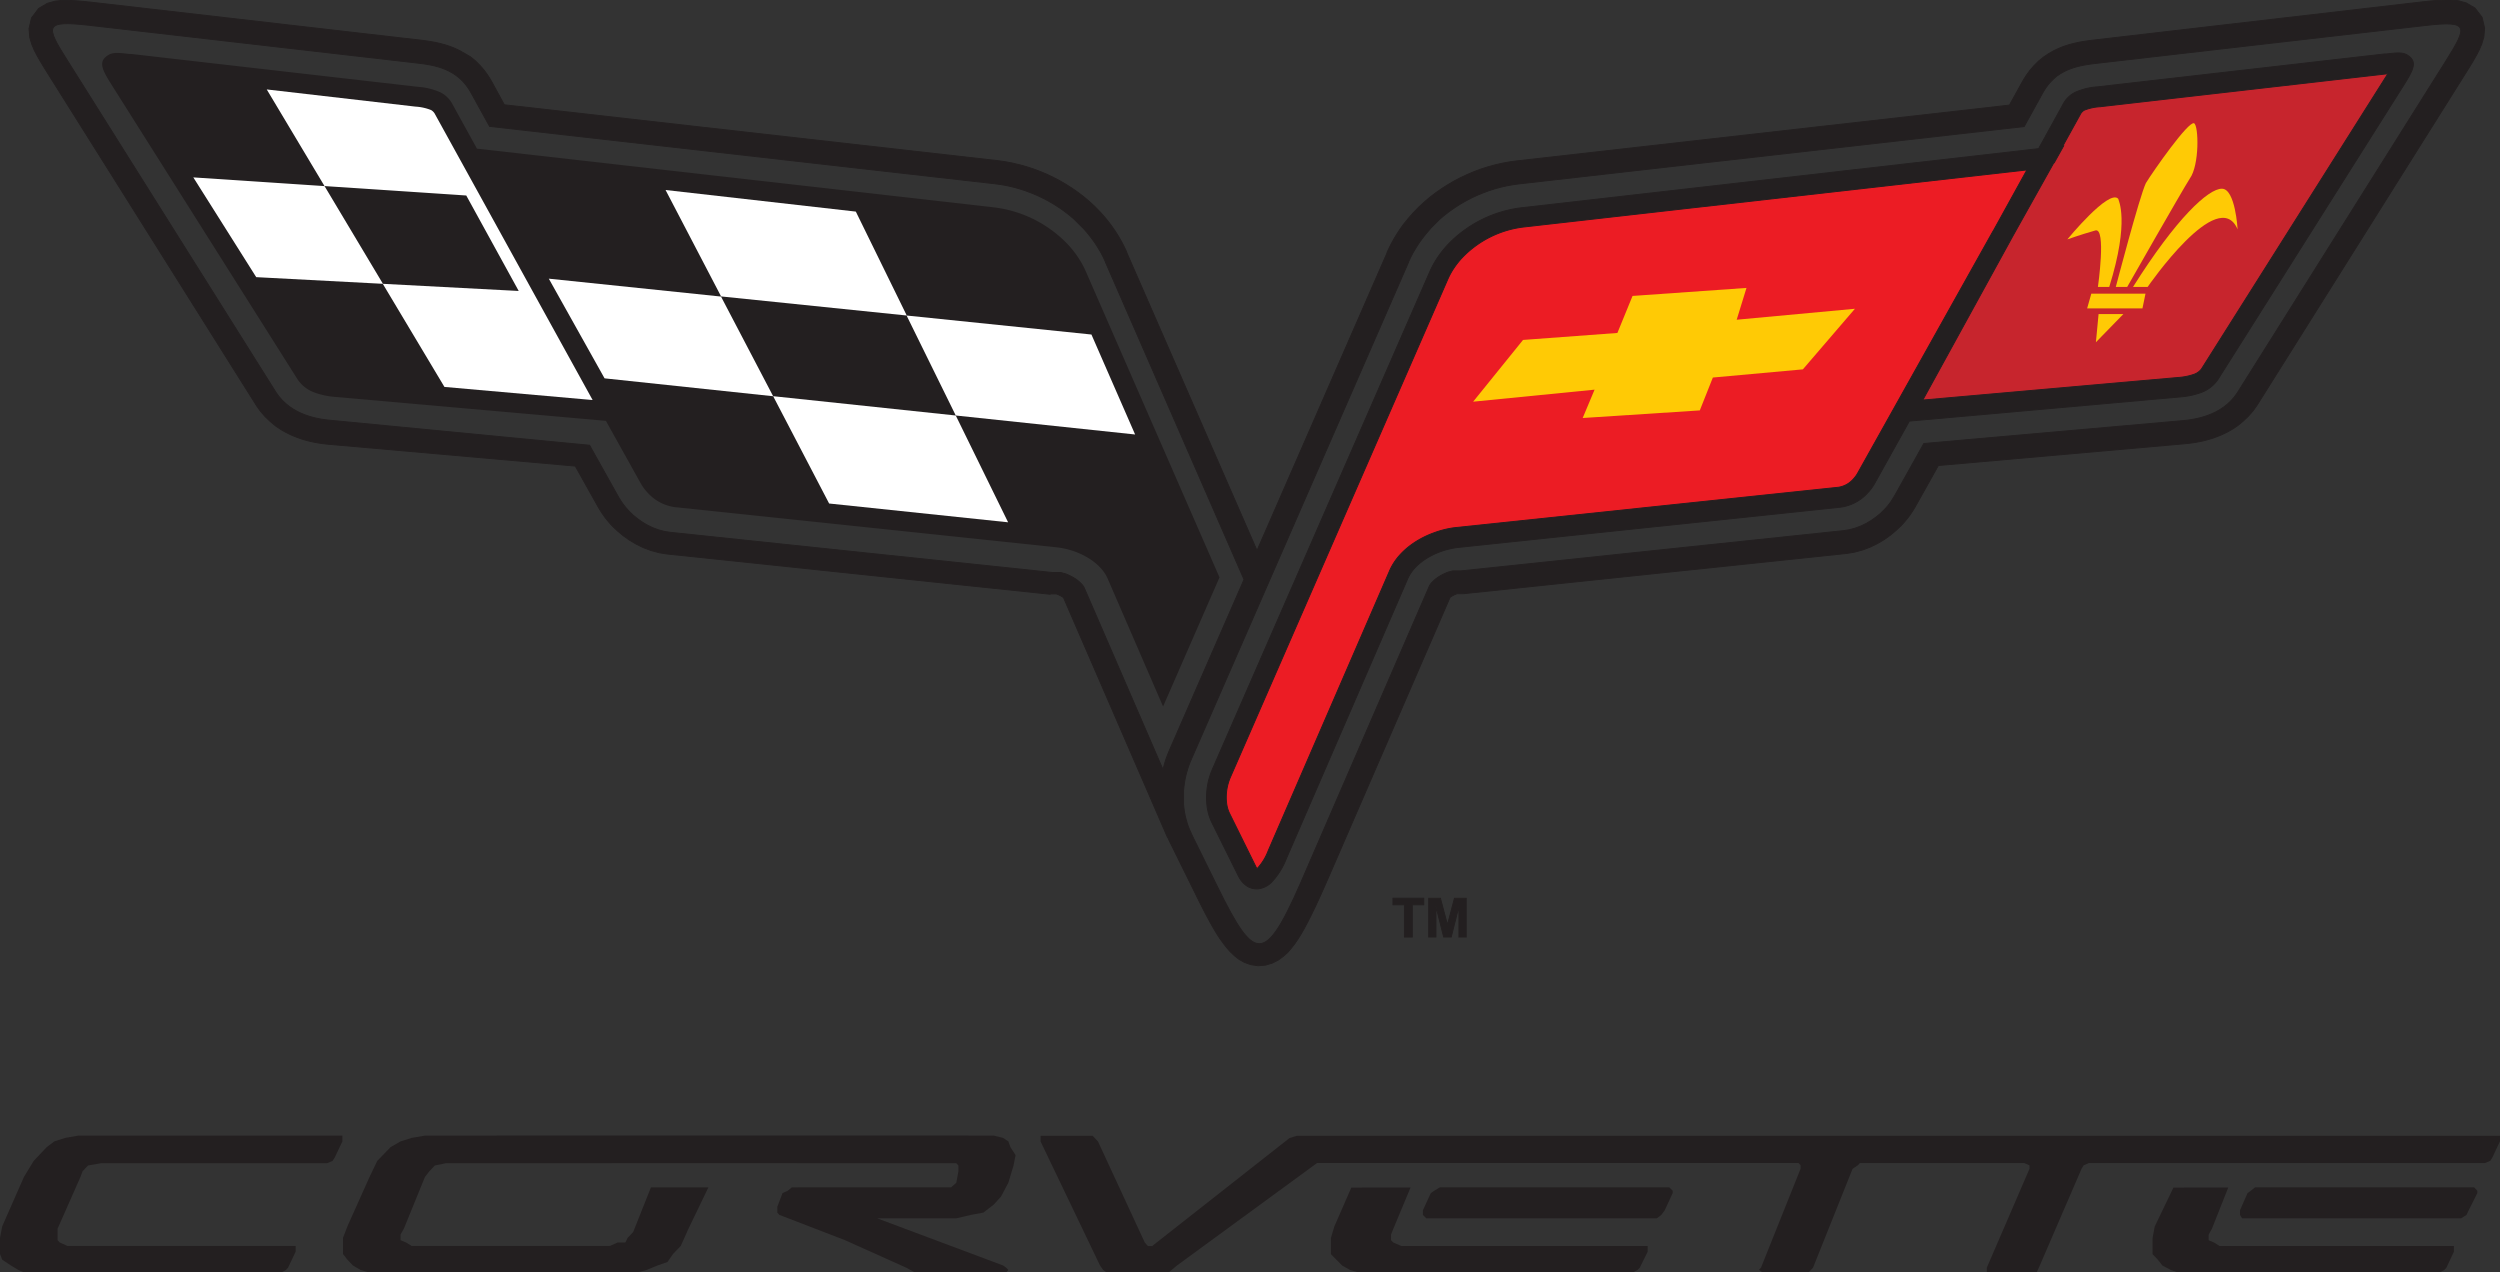 <svg id="Layer_1" data-name="Layer 1" xmlns="http://www.w3.org/2000/svg" viewBox="0 0 559.08 284.54"><rect x="0" y="0" width="559.08" height="284.54" fill="#333333" stroke="none"/><title>Corvette Racing logo - Brandlogos.net</title><path d="M478,364l37.21-67.49c.94-1.71,2-2.45,6.12-2.92l64.21-7.36c4.43-.51,4.83-.68,2.27,3.38l-41.67,66c-1.29,2.05-4.29,2.7-6.72,2.92L478,364Z" transform="translate(-52 -272)" style="fill:#c7252d;stroke:#231f20;stroke-miterlimit:2.613;stroke-width:0.216px;fill-rule:evenodd"/><path d="M195.3,380.12l-7.8-14-60.58-5.36a17.15,17.15,0,0,1-4.36-.9,7.76,7.76,0,0,1-4-3l-41.67-66c-2.22-3.52-2.9-5.15-.69-6.54,1.07-.67,2.41-.52,4.66-.26l.42,0,64.21,7.36a14.68,14.68,0,0,1,5,1.23,6.22,6.22,0,0,1,2.79,2.83l5.38,9.76,115.59,13.13a27.31,27.31,0,0,1,16.51,8.24,22.81,22.81,0,0,1,2.28,2.86,20.74,20.74,0,0,1,1.78,3.22v0l29.9,68.43L312.1,430,299.71,401.4c-1.21-2.79-4.18-4.91-7.41-6.08a17.58,17.58,0,0,0-2-.58,16,16,0,0,0-1.93-.33h0l-85.48-9a10,10,0,0,1-6-3.16,11.19,11.19,0,0,1-.85-1h0a10.54,10.54,0,0,1-.71-1.09h0l0,0Z" transform="translate(-52 -272)" style="fill:#231f20"/><path d="M525.19,336.17h2.52s12.08-21.21,14-24.24c2.19-3,2-11.87.95-12.37-1.28-.51-9.07,10.61-10.77,13.38-1.44,3-6.73,23.23-6.73,23.23Z" transform="translate(-52 -272)" style="fill:#ffca05;fill-rule:evenodd"/><path d="M523.68,336.17h-2.52s1.93-13.38-.58-12.63c-3.51,1-6.26,2-6.26,2s9.3-11.36,11.38-9.09c0,.25,2.65,4.8-2,19.7Z" transform="translate(-52 -272)" style="fill:#ffca05;fill-rule:evenodd"/><path d="M529,336.17h3.28s15.83-23,20.12-12.88c0,0-.49-9.09-3.52-9.09s-10.18,6.56-19.89,22Z" transform="translate(-52 -272)" style="fill:#ffca05;fill-rule:evenodd"/><polygon points="466.75 68.97 479.12 68.97 479.8 65.68 467.68 65.68 466.75 68.97 466.75 68.97" style="fill:#ffca05;fill-rule:evenodd"/><polygon points="469.31 70.23 474.86 70.23 468.71 76.54 469.31 70.23 469.31 70.23" style="fill:#ffca05;fill-rule:evenodd"/><path d="M509.43,307.29,469.3,379a8.29,8.29,0,0,1-5.9,4.18l-85.48,9c-5.16.54-11.07,3.58-13.13,8.32l-27.14,62.59c-3.14,7.25-5.72,5.88-6.75,3.79L325,455c-1.49-3-1.19-7,.16-10.11l48.6-111.23c3.13-7.17,11-12.15,18.79-13l116.87-13.27Z" transform="translate(-52 -272)" style="fill:#ec1c24;stroke:#231f20;stroke-miterlimit:2.613;stroke-width:0.216px;fill-rule:evenodd"/><path d="M497.74,323.66,505.28,310,392.8,322.76A22.75,22.75,0,0,0,379,329.62a18.47,18.47,0,0,0-1.84,2.31,16.26,16.26,0,0,0-1.39,2.53v0L327.2,445.72a11.37,11.37,0,0,0-.86,6.12,8,8,0,0,0,.25,1.1,6.72,6.72,0,0,0,.4,1h0v0l5.9,11.95a2,2,0,0,0,.22.36l.24-.23a12.25,12.25,0,0,0,2.28-3.82l27.14-62.59c1.74-4,5.7-6.95,10-8.49a21.86,21.86,0,0,1,2.46-.74,20.34,20.34,0,0,1,2.47-.42h0l85.48-9a5.56,5.56,0,0,0,3.27-1.81,6.62,6.62,0,0,0,.51-.61h0a6,6,0,0,0,.41-.62h0l0,0h0l30.37-54.3ZM479,366.17l-7.8,14h0l0,0h0a10.54,10.54,0,0,1-.71,1.09h0a11.21,11.21,0,0,1-.85,1,10,10,0,0,1-6,3.16l-85.48,9h0a16,16,0,0,0-1.93.33,17.47,17.47,0,0,0-2,.58c-3.24,1.17-6.2,3.29-7.41,6.08L339.68,464a16.36,16.36,0,0,1-3.27,5.25,5,5,0,0,1-3,1.52,4,4,0,0,1-2.93-.9,5.84,5.84,0,0,1-1.55-2L323,455.93v0l0,0h0a11.22,11.22,0,0,1-.64-1.65,12.44,12.44,0,0,1-.39-1.71,15.88,15.88,0,0,1,1.17-8.57l48.6-111.23v0a20.75,20.75,0,0,1,1.78-3.22,22.77,22.77,0,0,1,2.28-2.86,27.31,27.31,0,0,1,16.51-8.24L507.9,305.24l5.38-9.76a6.22,6.22,0,0,1,2.79-2.83,14.68,14.68,0,0,1,5-1.23l64.21-7.36.42,0c2.25-.26,3.58-.41,4.66.26,2.2,1.39,1.53,3-.69,6.54l-41.67,66a7.76,7.76,0,0,1-4,3,17.15,17.15,0,0,1-4.36.9L479,366.17Zm32.32-57.8-9.14,16.34L482,361.46l57.28-5.06a12.87,12.87,0,0,0,3.21-.64,3.55,3.55,0,0,0,1.83-1.25l41.67-66v0l-.16,0-64.21,7.36a11.22,11.22,0,0,0-3.51.77,2.26,2.26,0,0,0-.92,1l-3.87,7,.17,0-2.1,3.76Z" transform="translate(-52 -272)" style="fill:#231f20;stroke:#231f20;stroke-miterlimit:2.613;stroke-width:0.216px"/><polygon points="5.35 284.54 4.13 284.02 2.43 283 0.49 281.71 0 280.43 0 278.63 0 276.83 0.49 274.26 5.35 263.21 7.54 259.61 10.45 256.53 12.15 255.25 14.59 254.47 17.5 253.96 20.9 253.96 76.08 253.96 76.57 253.96 76.57 255.25 74.87 258.84 74.38 259.61 73.17 260.13 22.61 260.13 19.69 260.64 18.47 261.93 17.99 263.21 12.88 274.77 12.88 276.06 12.88 277.34 13.37 277.86 15.07 278.63 65.63 278.63 66.12 278.63 66.12 279.91 64.41 283.51 63.93 284.02 62.96 284.54 5.35 284.54 5.35 284.54" style="fill:#231f20;fill-rule:evenodd"/><polygon points="550.39 272.46 551.6 271.69 552.08 270.66 554.01 266.81 554.01 266.29 553.29 265.52 504.31 265.52 503.35 266.29 502.62 266.81 500.93 270.66 500.93 271.69 501.41 272.46 550.39 272.46 550.39 272.46" style="fill:#231f20;fill-rule:evenodd"/><polygon points="370.51 272.46 371.53 271.69 372.29 270.66 374.07 266.81 374.07 266.29 373.31 265.52 322.01 265.52 320.74 266.29 319.98 266.81 318.2 270.66 318.2 271.69 318.97 272.46 370.51 272.46 370.51 272.46" style="fill:#231f20;fill-rule:evenodd"/><polygon points="340.6 76.02 361.7 74.46 365.09 66.18 390.57 64.39 388.38 71.5 414.82 69.05 403.18 82.6 383.05 84.43 380.13 91.78 353.94 93.48 356.6 87.14 329.44 89.83 340.6 76.02 340.6 76.02" style="fill:#ffca05;fill-rule:evenodd"/><polygon points="314.08 209.55 314.08 202.34 311.51 202.34 311.51 200.88 318.4 200.88 318.4 202.34 315.83 202.34 315.83 209.55 314.08 209.55 314.08 209.55" style="fill:#231f20"/><polygon points="319.51 209.55 319.51 200.88 322.13 200.88 323.7 206.79 325.26 200.88 327.88 200.88 327.88 209.55 326.26 209.55 326.26 202.72 324.54 209.55 322.85 209.55 321.13 202.72 321.13 209.55 319.51 209.55 319.51 209.55" style="fill:#231f20"/><path d="M366.08,481.55v-7.21h-2.57v-1.47h6.89v1.47h-2.57v7.21Zm5.43,0v-8.67h2.62l1.57,5.92,1.56-5.92h2.63v8.67h-1.63v-6.83l-1.72,6.83h-1.69l-1.72-6.83v6.83Z" transform="translate(-52 -272)" style="fill:none;stroke:#231f20;stroke-miterlimit:2.613;stroke-width:0.216px"/><path d="M277.45,388.81l-11.71-23.89L224.9,360.6l12.52,24,40,4.2Zm-22.67-46.25-11.39-23.24-42.55-4.83,12.42,23.8,41.52,4.27Z" transform="translate(-52 -272)" style="fill:#fff;fill-rule:evenodd"/><path d="M305.89,369.17l-40.15-4.25-11-22.36,41.34,4.25,9.77,22.36Zm-81-8.56-37.69-4-12.47-22.29,38.51,4L224.9,360.6Z" transform="translate(-52 -272)" style="fill:#fff;fill-rule:evenodd"/><polygon points="57.3 61.98 85.64 63.47 72.58 41.62 43.23 39.67 57.3 61.98 57.3 61.98" style="fill:#fff;fill-rule:evenodd"/><path d="M111.65,292l12.92,21.61,31.7,2.11L168,337.07l-30.4-1.6,13.79,23.06,33.14,2.93-13.36-24.22h0l-11.74-21.3-10.11-18.33a2.26,2.26,0,0,0-.92-1,11.22,11.22,0,0,0-3.51-.77L111.65,292Z" transform="translate(-52 -272)" style="fill:#fff;fill-rule:evenodd"/><path d="M286.78,404.82l.14,0h.21l.11,0,.11,0,.09,0,.09,0,.1,0,.13,0,.09,0,.1,0,.12,0,.08,0,.09,0,0,0,.29.11.24.1.23.11.21.11.19.11.17.1.15.1.11.08h0l23.24,53.59.06,0,.05.12.18.41.31.66.06.1,5.79,11.73.81,1.64.79,1.55.76,1.46.74,1.37.72,1.28.72,1.2.72,1.12.73,1,.76,1,.82.93.91.88,1,.81,1.24.71,1.46.53,1.62.24,1.66-.13,1.53-.45,1.33-.68,1.12-.81,1-.89.85-1,.78-1,.74-1.09.72-1.17.71-1.25.72-1.35.73-1.45.76-1.56.78-1.66.81-1.78.84-1.89.88-2,27-62.22h0l.11-.08.15-.1.16-.1.19-.11.21-.11.23-.11.24-.1.29-.11,0,0,.09,0,.08,0,.12,0,.1,0,.09,0,.13,0,.1,0,.09,0,.09,0,.11,0,.11,0h.21l.14,0,85.67-9,1.67-.27,1.86-.5,1.73-.65,1.62-.79,1.5-.89,1.4-1,1.29-1.08,1.06-1,.33-.35.22-.24.21-.24.2-.24.21-.25.21-.26.19-.24.28-.37.34-.49.16-.23.19-.29.17-.26.12-.2.3-.49,1.46-2.6h0l3.77-6.73,55.11-4.87.7-.07.79-.1.84-.12.87-.16.9-.19.94-.24,1-.29,1-.35,1.15-.46,1.2-.57,1.23-.69,1.23-.82,1.21-1,1.17-1.11,1.1-1.27.84-1.19,46.64-74.23.9-1.44.81-1.34.72-1.26.64-1.24.55-1.3.45-1.52.17-2-.56-2.4-1.6-2.08-1.94-1.14-1.72-.48-1.53-.17-1.49,0-1.54.07-1.67.14-1.83.19L519.84,281l-1,.13-1.06.16-1.06.2-1.06.24-1.07.29-1.08.35-1.08.43-1.1.52-1.2.68-1.17.79-1.1.9-1,1-.87,1-.74,1-.6.93-.45.77-2.82,5.11L391,308l-1.5.21-1.61.3-1.59.37-1.57.43-1.55.5-1.53.57-1.5.63-1.47.69-1.45.76-1.41.82-1.38.88-1.35.94-1.31,1-1.26,1.07-1.22,1.13-1.11,1.14-.5.55-.44.5-.43.51-.42.52L366,322l-.4.54-.39.55-.38.56-.37.57-.36.58-.35.59-.34.61-.33.61-.31.62-.31.64-.27.59,0,.09-29.08,66.56L304,328.53l0-.09-.27-.59-.31-.64-.31-.62-.33-.61-.34-.61-.35-.59-.36-.58-.37-.57-.38-.56-.39-.55-.4-.54-.41-.53-.42-.52-.43-.51-.44-.5-.5-.55-1.11-1.14-1.22-1.13-1.26-1.07-1.31-1-1.35-.94-1.38-.88-1.41-.82-1.45-.76-1.47-.69-1.5-.63-1.53-.57-1.55-.5-1.57-.43-1.59-.37-1.61-.3-1.5-.21L164.78,295.43,162,290.33l-.45-.77-.6-.93-.74-1-.87-1-1-1-1.1-.9L156,284l-1.2-.68-1.1-.52-1.08-.43-1.08-.35-1.07-.29-1.06-.24-1.06-.2-1.06-.16-1-.13-73.91-8.51-1.83-.19-1.67-.14-1.54-.07-1.49,0-1.53.17-1.72.48-1.94,1.14L59.05,276l-.56,2.4.17,2,.45,1.52.55,1.3.64,1.24.72,1.26.81,1.34.9,1.44,46.64,74.23.84,1.19,1.1,1.27,1.17,1.11,1.21,1,1.23.82,1.23.69,1.2.57,1.15.46,1,.35,1,.29.94.24.9.19.87.16.84.12.79.1.7.07,55.11,4.87,3.77,6.73h0l1.46,2.6.3.49.12.2.17.26.19.29.16.23.34.49.28.37.19.24.21.26.21.25.2.24.21.24.22.24.33.35,1.06,1,1.29,1.08,1.4,1,1.5.89,1.62.79,1.73.65,1.86.5,1.67.27,85.67,9Zm25.3,39.26-17.56-40.51-.12-.25-.1-.17-.13-.19-.16-.2-.19-.21-.22-.22-.25-.23-.27-.23-.3-.23-.33-.23-.35-.22-.37-.21-.39-.2-.41-.19-.42-.18-.45-.17-.14,0-.16-.06-.17-.05-.17-.05-.17-.05-.17,0-.19,0-.17,0-.17,0-.17,0-.17,0-.17,0-.15,0-.15,0-.16,0-.21,0-85.56-9-1.26-.2-1.34-.36-1.27-.48-1.2-.58-1.12-.67-1.06-.75-1-.82-.84-.82-.22-.24-.17-.18-.16-.19-.16-.18-.16-.19-.15-.19-.14-.18-.19-.25-.26-.37-.12-.18-.14-.21-.13-.2-.11-.17-.24-.39-.74-1.32h0l-5.78-10.34L126,366l-.61-.06-.67-.08-.69-.1-.71-.13-.73-.15-.75-.19-.76-.22-.78-.27-.88-.35-.89-.42-.89-.5-.88-.59-.85-.68-.82-.78-.76-.88-.61-.86-46.57-74.1c-5-7.89-5.31-9.1,4.63-8l73.85,8.5.94.12.92.14.88.16.85.19.83.23.81.26.79.31.78.36.85.48.8.54.75.61.67.65.59.68.51.69.44.67.35.61,4.1,7.43,113,12.83,1.33.18,1.38.25,1.36.31,1.35.37,1.34.43,1.32.49,1.3.54,1.27.6,1.25.65,1.22.71,1.19.76,1.16.81,1.12.86,1.08.91,1,1,1,1,.41.44.37.42.36.43.35.44.35.45.34.45.33.46.32.47.31.48.3.49.3.49.29.5.27.51.26.51.25.53.23.5,0,.06,31,71-16.69,38.2-.31.74-.32.84-.29.86-.25.85-.23.86,0,.09ZM474.26,385l-.16.19-.16.18-.16.19-.17.18-.22.24-.84.82-1,.82-1.06.75-1.12.67-1.2.58-1.27.48-1.34.36-1.26.2-85.56,9-.21,0-.16,0-.15,0-.15,0-.17,0-.17,0-.17,0-.17,0-.17,0-.19,0-.17,0-.17.05-.17.05-.17.05-.16.06-.14,0-.45.17-.42.18-.41.19-.39.2-.37.21-.35.22-.33.23-.3.23-.27.23-.25.23-.22.22-.19.21-.16.2-.13.19-.1.17-.12.25-27.12,62.54C335,488,333,488,324.24,470.24l-5.85-11.86,0-.07-.2-.42-.13-.3-.13-.3-.12-.31-.11-.3-.11-.31-.1-.31-.09-.31-.08-.29-.08-.3-.08-.3-.07-.3-.07-.3-.06-.31-.06-.33-.05-.33-.1-.7-.07-.76,0-.75v-1.49l0-.74.07-.74.09-.72.11-.72.14-.72.16-.71.19-.7.2-.68.23-.68.25-.67.26-.61,48.62-111.27,0-.06.23-.5.25-.53.26-.51.27-.51.29-.5.3-.49.3-.49.31-.48.32-.47.33-.46.34-.45.35-.45.35-.44.36-.43.37-.42L372,323l1-1,1-1,1.08-.91,1.12-.86,1.16-.81,1.19-.76,1.22-.71,1.25-.65,1.27-.6,1.3-.54,1.32-.49,1.34-.43,1.35-.37,1.36-.31,1.38-.25,1.33-.18,113-12.83,4.1-7.43.35-.61.44-.67.51-.69.59-.68.67-.65L512,289l.8-.54.85-.48.78-.36.79-.31.81-.26.83-.23.85-.19.88-.16.92-.14.94-.12,73.85-8.5c9.94-1.14,9.58.07,4.63,8l-46.57,74.1-.61.86-.76.88-.82.78-.85.68-.88.59-.89.5-.89.42-.88.35-.78.27-.76.22-.75.19-.73.15-.71.13-.69.1-.67.08-.61.06-57.85,5.11-5.78,10.34h0l-.74,1.32-.24.39-.11.17-.12.2-.14.21L475,384l-.26.37-.19.25-.14.18-.15.19Z" transform="translate(-52 -272)" style="fill:#231f20;stroke:#231f20;stroke-miterlimit:2.613;stroke-width:0.216px;fill-rule:evenodd"/><path d="M343.43,526H342l-1.63.51-30.72,24.15h-.93l-.7-.77-10.47-22.61L296.35,526H284.71v1.28L298,555l.7,1,.7.51h14l1.86-1.54,31.29-22.89h46.84v0h34.52l.06,0h2.23l0,0h24l.47.51v.77l-8.84,22.1-.47.51.7.51h10.47l.93-1,8.84-22.1,1.16-.77.47-.51h36.77l1.16.51v.77l-9.54,22.1v1h11.17l.47-1,9.54-22.1.47-.77,1.16-.51h8.16v0h41.16v0H607.7l1.21-.51.48-.77,1.69-3.6V526H592.16v0H343.43v0Zm194.62,11.58-4.19,8.72-.48,2.57v3.6l1.21,1.28,1,1.28,1.93,1,1.45.51h58.63l1-.51.48-.51,1.69-3.6v-1.28H548.35l-1.21-.77-1.21-.51v-1.28l.72-1.28,3.66-9.23Zm-183.85,0-3.81,8.72-.76,2.57v3.6l1.27,1.28,1.27,1.28,1.78,1,1.78.51h61.45l1-.51.51-.51,1.78-3.6v-1.28h-55.1l-1.78-.77-.51-.51v-1.28l.51-1.28,3.85-9.23Z" transform="translate(-52 -272)" style="fill:#231f20;fill-rule:evenodd"/><polygon points="111.01 253.96 98.49 253.96 95.03 253.96 92.05 254.47 89.58 255.25 87.35 256.53 84.37 259.61 82.64 263.21 77.69 274.26 76.7 276.83 76.7 278.63 76.7 280.43 77.69 281.71 78.92 283 80.66 284.02 82.39 284.54 142.58 284.54 144.56 284.02 147.04 283 149.27 282.23 150.51 280.43 152.24 278.63 153.97 274.77 158.42 265.54 145.57 265.54 141.59 275.54 140.35 276.83 139.86 277.86 138.12 277.86 136.39 278.63 92.05 278.63 90.81 277.86 89.58 277.34 89.58 276.06 90.32 274.77 95.03 263.21 96.02 261.93 97.25 260.64 99.73 260.13 136.77 260.13 136.77 260.11 159.92 260.11 165.3 260.11 178.34 260.11 178.34 260.13 212.7 260.13 213.86 260.13 214.33 260.64 214.33 261.93 213.86 264.5 212.7 265.52 211.07 265.52 178.34 265.52 178.34 265.54 177.07 265.54 176.16 266.29 175 266.81 173.83 269.89 173.83 271.18 174.3 271.69 188.96 277.34 202.69 283.51 204.55 284.54 225.03 284.54 225.5 284.02 225.03 283.51 224.33 283 196.17 272.46 213.86 272.46 217.12 271.69 219.91 271.18 222.24 269.38 223.87 267.58 225.5 264.5 226.66 260.64 227.12 258.33 225.96 256.53 225.5 255.25 224.33 254.47 222.24 253.96 219.91 253.96 216.6 253.96 216.6 253.94 111.01 253.94 111.01 253.96 111.01 253.96" style="fill:#231f20;fill-rule:evenodd"/></svg>